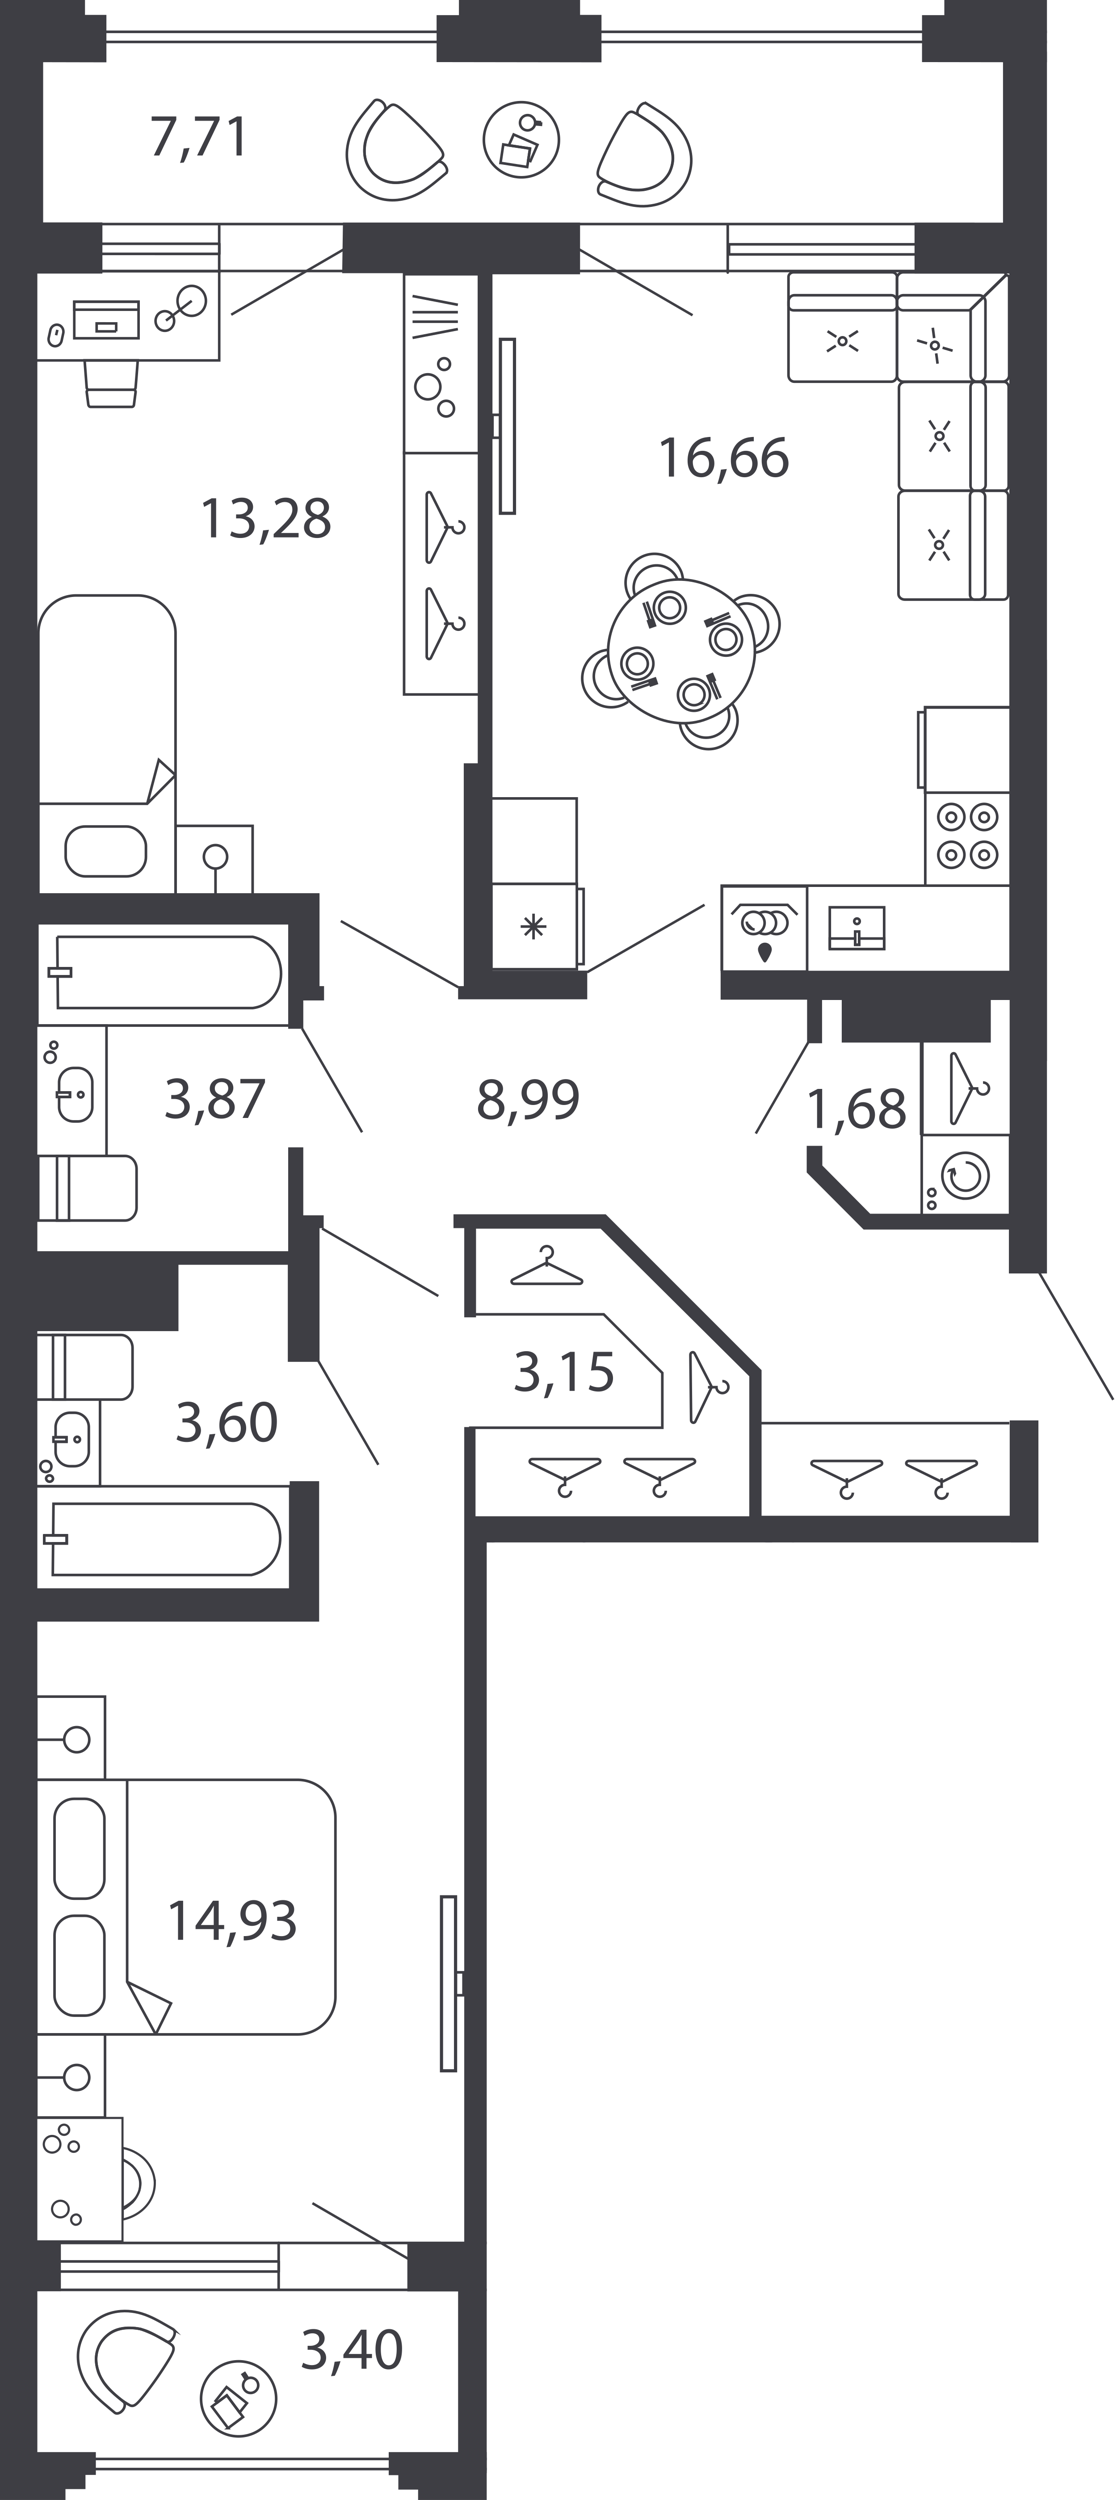 <svg version="1.1" xmlns="http://www.w3.org/2000/svg" xmlns:xlink="http://www.w3.org/1999/xlink" viewBox="0 0.011 107.245 240.012"><path fill="none" d="M0 240.023V.011h100.52v122.5l6.725.223v12.89l-7.545.753v11.72H46.73v91.926H0z" data-name="Selection 1"></path><path fill="none" d="M10.216 5.995V4.162h31.702v1.81l15.832.023V4.162h30.774v1.81l7.776.012V26.27h.607l.03 90.265h-.071v5.733h.078v23.263H71.939v.05H44.572v69.795H39.11v4.627h4.873v15.424h-6.66v.531H9.202v-.531H3.586V26.275h.557V5.987l6.073.008z"></path><clipPath id="a"><path fill="none" d="M0 240.023V.011h100.52v122.5l6.725.223v12.89l-7.545.753v11.72H46.73v91.926H0z"></path></clipPath><g data-name="Layer 6" clip-path="url(#a)"><path d="m108.805 63.477-.12.36-.24.96-.12.36-.36 1.44-.12.36-.36 1.44-.12.36-.36 1.44-.12.36-.24.96-.12.36 4.56.12v-.48h-.12v-.48h-.12v-.48h-.12v-.36h-.12v-.48h-.12v-.48h-.12v-.48h-.12v-.36h-.12v-.48h-.12v-.48h-.12v-.48h-.12v-.36h-.12v-.48h-.12v-.48h-.12v-.48h-.12v-.36h-.12v-.48h-.12v-.48h-.12v-.36h-.12zm-7.92 55.92.72-.6m5.28.6.72-.6m-7.8.6-.12-.12m6.12.12-.72-.6m-5.4-58.32.72-.72m-.72 6.72.72-.72m-.72 6.72.72-.6m-.72 6.72.72-.72m-.72 6.72.72-.72m-.72 6.72.72-.72m-.72 6.72.72-.72m-.72 6.72.72-.72m-.72 6.72.72-.72m-.72 6.72.72-.72m0 .12-.72-.72m.72-5.28-.72-.72m.72-5.28-.72-.72m.72-5.28-.72-.72m.72-5.28-.72-.72m.72-5.28-.72-.72m.72-5.28-.72-.72m.72-5.4-.72-.6m.72-5.4-.72-.72m-43.32 28.2 11.28-6.48m32.04 31.92v.6m-69.121 11.28 5.76 9.96m7.681-45.84-11.281-6.36m66.961 33.6 7.2 12.36m-29.28-34.32-5.04 8.76m27.84-45.36h16.92m-16.92 38.28h16.2m-16.2-34.08v-4.2m0 8.52v-4.32m0 8.52v-4.2m0 8.52v-4.32m0 8.52v-4.2m0 8.4v-4.2m0 8.52v-4.32m0 8.52v-4.2m0 8.52v-4.32m0-29.76h5.88m-5.88 4.32h5.88m-5.88 4.2h5.88m-5.88 4.32h5.88m-5.88 4.2h5.88m-5.88 4.2h5.88m-5.88 4.32h5.88m-5.88 4.2h5.88m-5.88 4.32h5.88m-5.88-34.08h16.2m-16.2 4.32h16.2m-16.2 4.2h16.2m-16.2 4.32h16.2m-16.2 4.2h16.2m-16.2 4.2h16.2m-16.2 4.32h16.2m-16.2 4.2h16.2m-85.681 20.52 11.16 6.48m-13.08-25.68 5.76 9.96m31.73-78.44-11.16-6.48m-33.133 6.429 11.16-6.48m-3.363 187.786 11.16 6.48m55.949-56.482-6.576 9.368" data-name="исходник" fill="none" stroke="#3e3e44" stroke-miterlimit="10" stroke-width=".239"></path><g data-name="окна" fill="none" stroke="#3e3e44" stroke-linecap="round" stroke-linejoin="round" stroke-width=".25"><path d="M8.782 3.067h231.666v.97H8.782zm87.595 233.018h184.961v.97H96.377zm-95.529 0h46.856v.97H.848zm58.454-19.04h25.39v.97h-25.39zM70.001 23.466h21.354v.97H70.001zm-64.443-.051h15.505v.97H5.558zm-.974 193.707h22.179v.97H4.584z"></path><path d="M8.224 21.522h85.302v4.506H8.224zm12.823 4.68v-4.503m48.825 4.481v-4.504M3.51 215.347h146.356v4.505H3.51zm23.245 4.488v-4.503m75.011-191.749h13.56v.97h-13.56z"></path></g><g data-name="стены" fill="#3e3e44"><path d="M88.524 5.973v-4.51h2.143V.01h11.634v1.43h2.054v4.555l-15.831-.022zm-46.606 0v-4.51h2.144V.01h11.633v1.43h2.055v4.555l-15.832-.022zM0 5.973V.01h8.161v1.43h2.055v4.555L0 5.973zm92.72 229.455h14.491v2.188h-.997v1.362h-1.92v1.045H95.54v-.996h-1.896v-1.386h-.924v-2.213zm-92.72 0h9.203v2.188h-.996v1.362H6.286v1.045H0v-4.595zm37.321 0h14.492v2.188h-.997v1.362h-1.921v1.045h-8.753v-.996h-1.897v-1.386h-.924v-2.213z"></path><path d="M133.211 21.308h36.904v5.013h-2.142v20.92h2.113v3.357h-3.588V52.7h-2.465V37.1h-24.645v37.785h24.553v-3.262h2.554v12.461h-2.492v-6.8h-24.584V99.47h24.584v-2.553h2.461v2.677h4v2.676h-.677v20H96.866v-4.215h-13.95l-5.463-5.481v-2.556h1.5v1.889l4.593 4.63h13.392v-20.52h-18.01v4.151h-1.437v-4.183h-8.303v-2.778h27.719V26.272h-9.101v-4.886H96.3V4.97h4.247v16.447h3.545v4.822h-3.545v92.48h36.086V26.304h-3.449l.027-4.995zm-100.285.072h22.767v4.966h-8.41l-.001 66.85h9.1v2.756H43.983v-1.269h.544v-21.39h1.341V26.238H32.853l.073-4.858zM3.452 85.765h27.226v8.918h.435v1.378H29.12v2.719h-1.45V88.774H3.416v31.359h24.253v-9.97h1.45v6.526h1.958v1.233h-.399v12.833h-3.045v-9.317H3.416v31.214h24.398v-10.44h2.828v13.485H3.452v59.6h2.393v4.677H2.698V236.1H1.219v-16.048H0v-4.942h.61V4.476h3.533v16.888h5.689v4.911h-6.43l.05 59.49zm45.55 151.811h8.81v-5.168h-2.854v-8.122h4.331v-4.282h1.92v-4.873h-13.88v-67.04h49.713v13.536H99.7v-13.535h9.647v-2.658H99.7v-9.057h-2.756v9.155H73.12v-13.979L58.157 116.59H43.54v1.329h1.033v8.564h1.132v-8.515h11.961l14.274 14.176v13.437H45.655v-8.564h-1.083v78.36H39.11v4.627h4.873v17.277l5.02.295zm47.654-.124h-10.13v-5.042h2.96v-8.233h-4.44v-4.21h-1.851v-4.764h13.83v-40.799h2.73v3.84h8.974v1.156h-9.02v35.942h14.386v4.718h-13.6v16.282l-3.84 1.11z"></path><path d="M2.824 120.458h14.31v7.35H2.824zm77.993-26.614h14.31v6.26h-14.31z"></path><path d="M0 1.939h3.586v237.104H0z"></path></g><path d="M64.22 42.49h-.011l-.652.352-.098-.387.82-.438h.432v3.749h-.49V42.49Zm3.999-.116a1.888 1.888 0 0 0-.381.03c-.802.126-1.217.703-1.303 1.326h.01c.18-.242.497-.439.913-.439.663 0 1.13.485 1.13 1.212 0 .692-.467 1.326-1.251 1.326-.796 0-1.321-.623-1.321-1.597 0-.739.26-1.321.634-1.69a2.04 2.04 0 0 1 1.2-.554 2.46 2.46 0 0 1 .369-.029v.415Zm-.144 2.163c0-.536-.306-.859-.773-.859a.833.833 0 0 0-.733.461.479.479 0 0 0-.051.22c.005.617.293 1.078.83 1.078.432 0 .727-.363.727-.9Zm.797 1.944a8.56 8.56 0 0 0 .347-1.384l.564-.058c-.138.49-.391 1.13-.554 1.402l-.357.04Zm3.502-4.107a1.884 1.884 0 0 0-.38.03c-.803.126-1.218.703-1.305 1.326h.012c.179-.242.496-.439.911-.439.663 0 1.131.485 1.131 1.212 0 .692-.468 1.326-1.252 1.326-.796 0-1.32-.623-1.32-1.597 0-.739.259-1.321.634-1.69a2.04 2.04 0 0 1 1.2-.554c.15-.023.276-.029.369-.029v.415Zm-.145 2.163c0-.536-.305-.859-.772-.859a.832.832 0 0 0-.732.461.466.466 0 0 0-.053.22c.006.617.295 1.078.83 1.078.433 0 .727-.363.727-.9Zm3.105-2.163a1.888 1.888 0 0 0-.38.03c-.803.126-1.218.703-1.304 1.326h.011a1.12 1.12 0 0 1 .912-.439c.663 0 1.13.485 1.13 1.212 0 .692-.467 1.326-1.25 1.326-.797 0-1.322-.623-1.322-1.597 0-.739.26-1.321.635-1.69a2.04 2.04 0 0 1 1.199-.554 2.46 2.46 0 0 1 .369-.029v.415Zm-.144 2.163c0-.536-.305-.859-.773-.859a.833.833 0 0 0-.732.461.479.479 0 0 0-.052.22c.006.617.294 1.078.83 1.078.432 0 .727-.363.727-.9Zm-54.93 3.788h-.011l-.651.351-.099-.386.82-.439h.432v3.75h-.49v-3.276Zm1.981 2.699c.144.086.473.23.83.23.647 0 .854-.409.848-.726-.006-.525-.479-.75-.969-.75h-.282v-.38h.282c.37 0 .836-.191.836-.635 0-.3-.19-.565-.657-.565-.3 0-.588.132-.75.248l-.138-.37c.201-.144.582-.288.986-.288.739 0 1.073.438 1.073.894 0 .392-.237.72-.693.888v.012c.462.086.831.432.837.957 0 .6-.473 1.125-1.367 1.125-.42 0-.79-.133-.975-.254l.14-.386Zm2.672 1.292c.127-.346.282-.964.346-1.385l.565-.057c-.139.49-.392 1.13-.554 1.401l-.357.04Zm1.361-.716v-.311l.399-.386c.957-.912 1.395-1.396 1.395-1.962 0-.38-.178-.732-.738-.732-.34 0-.623.173-.796.317l-.162-.357a1.659 1.659 0 0 1 1.056-.381c.807 0 1.148.554 1.148 1.09 0 .692-.502 1.252-1.292 2.013l-.295.277v.012h1.679v.42h-2.394Zm3.653-1.972c-.421-.196-.6-.52-.6-.843 0-.593.502-.997 1.165-.997.727 0 1.096.45 1.096.923 0 .317-.161.663-.623.876v.018c.468.184.756.519.756.969 0 .657-.56 1.09-1.275 1.09-.784 0-1.258-.462-1.258-1.01 0-.473.284-.813.745-1.009l-.006-.017Zm1.28.998c0-.45-.316-.675-.824-.82-.439.127-.675.422-.675.78-.018.374.27.709.75.709.455 0 .749-.283.749-.67Zm-1.396-1.875c-.005.375.284.577.716.692.323-.11.57-.34.57-.68 0-.3-.178-.612-.633-.612-.422 0-.653.277-.653.6Zm16.824 56.704c-.421-.195-.6-.519-.6-.842 0-.594.501-.997 1.165-.997.727 0 1.096.45 1.096.922 0 .318-.162.663-.623.877v.017c.467.185.756.52.756.97 0 .657-.56 1.09-1.276 1.09-.784 0-1.257-.462-1.257-1.01 0-.473.283-.813.745-1.01l-.006-.017Zm1.28.998c0-.45-.317-.674-.825-.819-.439.127-.675.421-.675.779-.017.375.271.71.75.71.456 0 .75-.283.75-.67Zm-1.396-1.874c-.005.374.283.577.715.692.324-.11.572-.34.572-.68 0-.3-.18-.612-.635-.612-.421 0-.652.277-.652.6Zm2.216 3.564a8.56 8.56 0 0 0 .347-1.384l.564-.058c-.137.49-.391 1.13-.553 1.402l-.358.04Zm1.657-1.073c.109.012.236 0 .409-.017.294-.04.571-.156.784-.363.248-.225.427-.554.496-.992h-.017c-.208.253-.507.398-.888.398-.67 0-1.102-.508-1.102-1.148 0-.71.514-1.332 1.28-1.332.768 0 1.24.617 1.24 1.585 0 .82-.277 1.396-.646 1.754a1.87 1.87 0 0 1-1.09.502 2.323 2.323 0 0 1-.466.029v-.415Zm.184-2.15c0 .466.282.795.72.795.34 0 .606-.167.74-.392a.35.35 0 0 0 .045-.19c0-.641-.236-1.131-.772-1.131-.427 0-.733.38-.733.917Zm2.776 2.15c.109.012.236 0 .41-.017.294-.04.57-.156.784-.363.248-.225.427-.554.496-.992h-.018c-.208.253-.507.398-.888.398-.67 0-1.102-.508-1.102-1.148 0-.71.514-1.332 1.281-1.332.767 0 1.24.617 1.24 1.585 0 .82-.277 1.396-.646 1.754a1.872 1.872 0 0 1-1.09.502 2.364 2.364 0 0 1-.467.029v-.415Zm.184-2.15c0 .466.283.795.722.795.34 0 .605-.167.738-.392a.36.36 0 0 0 .046-.19c0-.641-.236-1.131-.774-1.131-.426 0-.732.38-.732.917Zm-37.52 1.845c.144.087.472.23.83.23.646 0 .854-.408.848-.726-.006-.525-.478-.75-.968-.75h-.284v-.38h.284c.369 0 .835-.19.835-.635 0-.3-.19-.565-.657-.565-.3 0-.589.133-.75.248l-.138-.369c.202-.144.583-.288.986-.288.738 0 1.073.438 1.073.894 0 .392-.237.72-.692.888v.012c.46.086.83.432.836.957 0 .6-.473 1.125-1.367 1.125-.421 0-.79-.133-.975-.254l.139-.387Zm2.671 1.292c.127-.346.284-.963.347-1.384l.565-.057c-.138.49-.392 1.13-.554 1.4l-.358.041Zm2.054-2.687c-.42-.196-.6-.52-.6-.843 0-.594.502-.997 1.166-.997.726 0 1.095.45 1.095.922 0 .318-.16.664-.623.877v.017c.468.185.756.52.756.97 0 .657-.56 1.09-1.274 1.09-.784 0-1.258-.462-1.258-1.01 0-.473.283-.813.744-1.009l-.006-.018Zm1.28.997c0-.45-.316-.674-.824-.819-.438.127-.675.422-.675.779-.017.375.27.71.75.71.455 0 .75-.283.75-.67Zm-1.395-1.874c-.006.375.283.577.716.692.322-.11.57-.34.57-.68 0-.3-.179-.612-.634-.612-.422 0-.652.277-.652.6Zm4.817-.9v.335l-1.632 3.414h-.524l1.626-3.316v-.012h-1.834v-.42h2.364Zm53.005 1.433h-.012l-.652.351-.098-.386.82-.438h.432v3.749h-.49v-3.276Zm1.692 3.991c.127-.346.282-.963.345-1.384l.566-.058c-.139.49-.393 1.13-.554 1.401l-.357.04Zm3.5-4.107a1.888 1.888 0 0 0-.38.029c-.802.127-1.217.703-1.303 1.326h.01c.18-.242.497-.438.913-.438.663 0 1.13.485 1.13 1.211 0 .693-.467 1.327-1.251 1.327-.796 0-1.322-.623-1.322-1.598 0-.738.26-1.32.635-1.69a2.04 2.04 0 0 1 1.2-.553 2.46 2.46 0 0 1 .369-.03v.416Zm-.143 2.163c0-.537-.306-.86-.773-.86a.833.833 0 0 0-.733.462.479.479 0 0 0-.052.22c.006.617.294 1.078.83 1.078.433 0 .728-.363.728-.9Zm1.656-.744c-.42-.196-.6-.52-.6-.842 0-.594.503-.998 1.166-.998.726 0 1.095.45 1.095.923 0 .317-.16.663-.623.876v.018c.468.185.756.519.756.969 0 .657-.56 1.09-1.274 1.09-.784 0-1.258-.461-1.258-1.01 0-.472.283-.813.744-1.009l-.006-.017Zm1.28.998c0-.45-.316-.675-.824-.82-.438.128-.674.422-.674.78-.018.374.27.709.75.709.455 0 .749-.283.749-.669Zm-1.395-1.875c-.006.375.283.577.716.692.322-.109.57-.34.57-.68 0-.3-.179-.612-.634-.612-.422 0-.652.277-.652.6ZM16.927 11.19v.334l-1.632 3.415h-.525l1.626-3.317v-.011h-1.834v-.421h2.365Zm.359 4.464a8.56 8.56 0 0 0 .347-1.384l.564-.058c-.138.49-.391 1.13-.554 1.402l-.357.04Zm3.796-4.464v.334l-1.633 3.415h-.524l1.627-3.317v-.011h-1.835v-.421h2.365Zm1.628.473h-.012l-.651.351-.099-.386.82-.438h.432v3.749h-.49v-3.276Zm26.84 121.305c.143.087.472.23.83.23.646 0 .853-.409.847-.726-.005-.525-.478-.75-.968-.75h-.283v-.38h.283c.369 0 .836-.19.836-.635 0-.3-.19-.565-.658-.565-.3 0-.587.132-.75.248l-.137-.37c.2-.144.582-.288.986-.288.738 0 1.072.439 1.072.894 0 .392-.236.721-.692.888v.012c.462.087.831.433.837.958 0 .6-.474 1.124-1.367 1.124-.421 0-.79-.133-.975-.254l.139-.386Zm2.672 1.292c.127-.346.282-.963.345-1.384l.566-.058c-.139.49-.393 1.13-.554 1.402l-.357.04Zm2.463-3.991h-.012l-.652.351-.097-.386.818-.438h.433v3.749h-.49v-3.276Zm4.096-.047h-1.43l-.144.964a2.09 2.09 0 0 1 .306-.018c.294 0 .576.058.807.202.294.162.536.49.536.958 0 .732-.583 1.28-1.395 1.28-.41 0-.75-.115-.935-.23l.127-.387c.156.092.461.208.808.208.473 0 .888-.312.882-.813 0-.485-.328-.825-1.073-.825-.22 0-.386.017-.525.034l.242-1.8h1.794v.427Zm7.279 54.029h-.011l-.653.352-.097-.386.82-.439h.432v3.75h-.49v-3.277Zm3.999-.115a1.888 1.888 0 0 0-.381.028c-.802.127-1.217.704-1.303 1.327h.01c.18-.242.497-.438.913-.438.663 0 1.13.484 1.13 1.211 0 .692-.467 1.327-1.251 1.327-.796 0-1.322-.623-1.322-1.598 0-.738.26-1.32.635-1.69a2.04 2.04 0 0 1 1.2-.554 2.46 2.46 0 0 1 .369-.028v.415Zm-.144 2.163c0-.537-.306-.86-.773-.86a.833.833 0 0 0-.733.462.479.479 0 0 0-.052.219c.006.617.294 1.079.83 1.079.433 0 .728-.364.728-.9Zm.797 1.943a8.56 8.56 0 0 0 .347-1.384l.564-.057c-.138.49-.392 1.13-.554 1.401l-.357.04Zm3.502-4.106a1.884 1.884 0 0 0-.381.028c-.802.127-1.217.704-1.304 1.327h.012c.179-.242.496-.438.911-.438.663 0 1.131.484 1.131 1.211 0 .692-.468 1.327-1.252 1.327-.796 0-1.32-.623-1.32-1.598 0-.738.258-1.32.633-1.69a2.04 2.04 0 0 1 1.2-.554c.15-.023.277-.028.37-.028v.415Zm-.145 2.163c0-.537-.305-.86-.772-.86a.832.832 0 0 0-.733.462.466.466 0 0 0-.052.219c.006.617.295 1.079.83 1.079.433 0 .727-.364.727-.9Zm1.658-.745c-.421-.195-.6-.519-.6-.842 0-.594.5-.997 1.165-.997.726 0 1.096.45 1.096.923 0 .317-.162.663-.623.876v.018c.466.184.755.519.755.968 0 .658-.56 1.09-1.275 1.09-.784 0-1.257-.46-1.257-1.009 0-.473.282-.813.744-1.009l-.006-.018Zm1.28.999c0-.45-.318-.675-.825-.82-.438.127-.675.422-.675.779-.017.375.271.71.75.71.456 0 .75-.283.75-.67Zm-1.396-1.875c-.006.375.282.577.715.692.323-.11.571-.34.571-.68 0-.3-.178-.612-.634-.612-.421 0-.652.277-.652.6ZM17.09 137.815c.145.087.473.23.832.23.645 0 .853-.408.847-.726-.005-.525-.478-.75-.968-.75h-.283v-.38h.283c.369 0 .836-.19.836-.635 0-.3-.19-.565-.658-.565-.3 0-.588.132-.75.248l-.138-.369c.202-.145.583-.289.986-.289.738 0 1.073.439 1.073.894 0 .393-.237.721-.692.889v.011c.46.087.83.433.836.958 0 .6-.473 1.124-1.367 1.124-.421 0-.79-.132-.975-.254l.139-.386Zm2.673 1.292c.127-.346.283-.963.346-1.384l.565-.058c-.138.49-.392 1.13-.554 1.402l-.357.04ZM23.265 135a1.884 1.884 0 0 0-.381.03c-.802.126-1.217.703-1.304 1.326h.012c.178-.242.496-.439.91-.439.664 0 1.132.485 1.132 1.212 0 .692-.468 1.326-1.252 1.326-.796 0-1.32-.623-1.32-1.597 0-.739.258-1.321.633-1.69a2.04 2.04 0 0 1 1.2-.554c.15-.023.277-.029.37-.029V135Zm-.145 2.163c0-.536-.306-.859-.772-.859a.832.832 0 0 0-.733.461.466.466 0 0 0-.053.22c.006.617.295 1.078.831 1.078.433 0 .727-.363.727-.9Zm3.462-.686c0 1.275-.479 1.978-1.303 1.978-.732 0-1.234-.686-1.246-1.926 0-1.263.548-1.95 1.31-1.95.784 0 1.239.704 1.239 1.898Zm-2.035.057c0 .976.3 1.53.76 1.53.514 0 .762-.607.762-1.564 0-.923-.23-1.529-.761-1.529-.439 0-.761.543-.761 1.563Zm63.623 81.114h-1.43l-.144.963a2.09 2.09 0 0 1 .305-.017c.294 0 .576.057.808.202.294.16.536.49.536.957 0 .733-.583 1.28-1.395 1.28-.41 0-.75-.115-.935-.23l.127-.387c.155.093.46.208.808.208.472 0 .887-.312.881-.813 0-.485-.328-.825-1.072-.825-.22 0-.387.017-.525.034l.242-1.799h1.794v.427Zm.556 4.037c.126-.346.282-.963.345-1.384l.566-.058c-.139.49-.393 1.13-.554 1.402l-.357.04Zm3.599-4.037h-1.43l-.145.963c.087-.012.168-.017.306-.017.295 0 .577.057.807.202.294.16.536.49.536.957 0 .733-.582 1.28-1.395 1.28-.41 0-.75-.115-.935-.23l.127-.387c.156.093.462.208.808.208.472 0 .889-.312.883-.813 0-.485-.33-.825-1.074-.825-.218 0-.385.017-.524.034l.242-1.799h1.794v.427Zm3.22 1.407c0 1.275-.479 1.979-1.304 1.979-.732 0-1.234-.687-1.246-1.927 0-1.263.548-1.95 1.31-1.95.784 0 1.24.704 1.24 1.898Zm-2.036.058c0 .975.3 1.528.761 1.528.513 0 .761-.606.761-1.563 0-.923-.23-1.528-.76-1.528-.439 0-.762.542-.762 1.563Zm13.062-50.428v-1.027h-1.742v-.329l1.673-2.393h.548v2.33h.525v.392h-.525v1.027h-.479Zm0-1.42v-1.25c0-.197.006-.393.018-.589h-.018c-.115.22-.208.381-.311.554l-.917 1.275v.01h1.228ZM29.11 226.848c.143.086.472.23.83.23.646 0 .853-.409.847-.726-.006-.525-.478-.75-.969-.75h-.282v-.38h.282c.37 0 .836-.19.836-.635 0-.3-.19-.565-.657-.565-.3 0-.588.132-.75.248l-.138-.37c.201-.144.582-.288.987-.288.738 0 1.072.439 1.072.894 0 .392-.236.72-.692.888v.012c.461.086.83.433.836.958 0 .6-.473 1.124-1.367 1.124-.42 0-.79-.133-.974-.254l.138-.386Zm2.671 1.292a8.56 8.56 0 0 0 .346-1.384l.565-.058c-.138.49-.392 1.13-.553 1.401l-.358.041Zm2.931-.715v-1.027H32.97v-.329l1.673-2.393h.547v2.33h.525v.392h-.525v1.027h-.478Zm0-1.42v-1.25c0-.197.005-.393.016-.59h-.016c-.116.22-.208.382-.312.555l-.917 1.274v.012h1.229Zm3.888-.495c0 1.274-.478 1.978-1.303 1.978-.733 0-1.235-.686-1.246-1.926 0-1.263.548-1.95 1.31-1.95.783 0 1.24.704 1.24 1.898Zm-2.036.057c0 .975.3 1.529.762 1.529.513 0 .76-.606.76-1.563 0-.923-.23-1.529-.76-1.529-.438 0-.762.543-.762 1.563Zm-19.472-42.601h-.012l-.652.352-.098-.387.82-.438h.432v3.749h-.49v-3.276Zm3.428 3.276v-1.027h-1.743v-.328l1.673-2.394h.548v2.33h.524v.392h-.524v1.027h-.479Zm0-1.419v-1.251c0-.197.004-.393.016-.589h-.017c-.116.22-.208.381-.311.554l-.917 1.275v.011h1.228Zm1.223 2.134a8.56 8.56 0 0 0 .347-1.384l.564-.058c-.137.49-.391 1.13-.553 1.402l-.358.04Zm1.657-1.072c.109.01.236 0 .409-.018.293-.04.57-.156.784-.363.248-.225.426-.554.496-.992h-.017c-.208.253-.508.397-.888.397-.67 0-1.102-.507-1.102-1.147 0-.71.514-1.332 1.28-1.332.768 0 1.24.617 1.24 1.585 0 .82-.277 1.396-.646 1.754a1.87 1.87 0 0 1-1.09.502 2.41 2.41 0 0 1-.467.029v-.415Zm.184-2.152c0 .467.282.796.72.796.341 0 .606-.167.739-.392a.35.35 0 0 0 .046-.19c0-.641-.237-1.131-.773-1.131-.426 0-.732.38-.732.917Zm2.602 1.932c.145.087.473.23.832.23.645 0 .853-.408.847-.726-.006-.525-.478-.75-.969-.75h-.283v-.38h.283c.37 0 .836-.19.836-.635 0-.3-.19-.565-.657-.565-.3 0-.589.132-.75.248l-.139-.369c.203-.144.583-.288.987-.288.738 0 1.073.438 1.073.894 0 .392-.237.72-.692.888v.011c.46.087.83.433.836.958 0 .6-.473 1.124-1.368 1.124-.42 0-.79-.132-.974-.253l.138-.387Z" data-name="цифры" fill="#3e3e44"></path><g data-name="МЕБЕЛЬ"><g fill="none" stroke="#3e3e44" stroke-miterlimit="10" stroke-width=".25"><path d="M27.931 98.468V88.55H3.586v9.918h24.345ZM4.694 92.98h2.121v.774H4.694v-.774Z"></path><path d="M5.497 89.953h18.771c3.707.881 3.533 6.384 0 6.837H5.563l-.03-3.036h1.282v-.774H5.526l-.028-3.027Z"></path><path d="M4.694 92.98h2.121v.774H4.694z"></path></g><g fill="none" stroke="#3e3e44" stroke-miterlimit="10" stroke-width=".25"><path d="M3.67 110.988v6.201h8.335c.61 0 1.107-.558 1.107-1.241v-3.718c0-.684-.498-1.242-1.107-1.242H3.67Z"></path><path d="M5.477 110.988v6.201h1.15v-6.201h-1.15z"></path></g><g fill="none" stroke="#3e3e44" stroke-miterlimit="10" stroke-width=".25"><path d="M7.069 102.543h.407c.765 0 1.387.622 1.387 1.387v2.36c0 .764-.622 1.386-1.387 1.386h-.407a1.39 1.39 0 0 1-1.394-1.387v-.965h1.043v-.429H5.675v-.965a1.39 1.39 0 0 1 1.394-1.387Z"></path><path d="M7.752 104.85a.26.26 0 1 0 0 .52.26.26 0 0 0 0-.52Zm-2.285.045h1.251v.43h-1.25z"></path></g><path fill="none" stroke="#3e3e44" stroke-miterlimit="10" stroke-width=".25" d="M10.227 111.05V98.47H2.068"></path><path d="M4.288 101.587a.531.531 0 1 0 1.054-.15.531.531 0 1 0-1.054.15Zm.553-1.186a.332.332 0 1 0 .281-.376.332.332 0 0 0-.28.376Z" fill="none" stroke="#3e3e44" stroke-miterlimit="10" stroke-width=".25"></path><g fill="none" stroke="#3e3e44" stroke-miterlimit="10" stroke-width=".25"><path d="M3.127 142.703v9.918h24.74v-9.918H3.126Zm1.125 4.714h2.156v.774H4.252v-.774Z"></path><path d="M5.069 151.219h19.075c3.766-.882 3.59-6.385 0-6.837H5.135l-.03 3.035h1.303v.774h-1.31l-.029 3.028Z"></path><path d="M4.252 147.417h2.156v.774H4.252z"></path></g><g fill="none" stroke="#3e3e44" stroke-miterlimit="10" stroke-width=".25"><path d="M3.282 134.377v-6.201h8.336c.609 0 1.107.558 1.107 1.241v3.718c0 .684-.498 1.242-1.107 1.242H3.282Z"></path><path d="M5.09 134.377v-6.201h1.15v6.201H5.09z"></path></g><g fill="none" stroke="#3e3e44" stroke-miterlimit="10" stroke-width=".25"><path d="M6.732 140.776h.408c.765 0 1.387-.622 1.387-1.387v-2.359c0-.765-.622-1.387-1.387-1.387h-.408a1.39 1.39 0 0 0-1.394 1.387v.965h1.044v.43H5.338v.964a1.39 1.39 0 0 0 1.394 1.387Z"></path><path d="M7.416 138.47a.26.26 0 1 1 0-.521.26.26 0 0 1 0 .521Zm-2.285-.475h1.251v.43H5.131z"></path></g><path fill="none" stroke="#3e3e44" stroke-miterlimit="10" stroke-width=".25" d="M9.605 134.347v8.354H1.447"></path><path d="M3.876 140.728a.531.531 0 1 1 1.054.15.531.531 0 1 1-1.054-.15Zm.554 1.185a.333.333 0 0 1 .657.093.333.333 0 0 1-.657-.093Z" fill="none" stroke="#3e3e44" stroke-miterlimit="10" stroke-width=".25"></path><g fill="none" stroke="#3e3e44" stroke-miterlimit="10" stroke-width=".25"><path d="M3.484 195.326v-24.442h25.093a3.63 3.63 0 0 1 3.628 3.628v17.186a3.63 3.63 0 0 1-3.628 3.628H3.484Z"></path><path d="M12.207 170.884v19.395l2.656 4.887c.038.07.138.067.173-.003l1.385-2.817-4.214-2.067"></path><rect x="5.235" y="183.935" width="4.788" height="9.586" rx="1.869" ry="1.869"></rect><rect x="5.235" y="172.709" width="4.788" height="9.586" rx="1.869" ry="1.869"></rect><path d="M3.484 195.327h6.598v7.979H3.484zm0-32.431h6.598v7.98H3.484z"></path><circle cx="7.368" cy="199.465" r="1.205"></circle><path d="M6.163 199.465H3.484"></path><circle cx="7.368" cy="167.034" r="1.205"></circle><path d="M6.163 167.034H3.484"></path></g><g fill="none" stroke="#3e3e44" stroke-miterlimit="10" stroke-width=".25"><path d="M16.853 85.899H3.683V60.806a3.63 3.63 0 0 1 3.628-3.628h5.914a3.63 3.63 0 0 1 3.628 3.628V85.9Z"></path><path d="M3.683 77.176h10.45l2.634-2.656c.037-.038.036-.138-.002-.173l-1.518-1.385-1.113 4.214"></path><rect x="6.305" y="79.36" width="7.707" height="4.788" rx="1.869" ry="1.869"></rect><path d="M16.854 79.3h7.401v6.6h-7.4z"></path><ellipse cx="20.692" cy="82.272" rx="1.118" ry="1.125"></ellipse><path d="M20.692 83.398v2.5"></path></g><path d="M55.385 84.867v8.194H47.18v-8.194h8.204zm0 .489v7.216h.65v-7.216h-.65zM51.226 90.2v-2.472m-1.236 1.236h2.472m-2.06.824 1.648-1.649m-1.648.001 1.648 1.648m38.038-11.304a1.254 1.254 0 1 1 2.507 0 1.254 1.254 0 0 1-2.507 0Zm.8 0a.452.452 0 1 1 .906 0 .452.452 0 0 1-.905 0Zm-.8 3.629a1.254 1.254 0 1 1 2.507 0 1.254 1.254 0 0 1-2.507 0Zm.8 0a.452.452 0 1 1 .906 0 .452.452 0 0 1-.905 0Zm2.348-3.629a1.254 1.254 0 1 1 2.507 0 1.254 1.254 0 0 1-2.507 0Zm.8 0a.452.452 0 1 1 .906 0 .452.452 0 0 1-.905 0Zm-.8 3.629a1.254 1.254 0 1 1 2.507 0 1.254 1.254 0 0 1-2.507 0Zm.8 0a.452.452 0 1 1 .906 0 .452.452 0 0 1-.905 0Z" fill="none" stroke="#3e3e44" stroke-miterlimit="10" stroke-width=".25"></path><g fill="none" stroke="#3e3e44" stroke-miterlimit="10" stroke-width=".25"><path d="M84.89 91.13v-4.013h-5.22v4.013h5.22Zm-2.784-1.687h.387v1.271h-.387v-1.27Z"></path><path d="M79.67 91.13v-1.014h2.436v.598h.387v-.598h2.397v1.014h-5.22zm2.346-2.673a.264.264 0 1 0 .528 0 .264.264 0 0 0-.528 0Z"></path></g><path fill="none" stroke="#3e3e44" stroke-miterlimit="10" stroke-width=".25" d="M69.314 85.111h8.18v8.18h-8.18z"></path><path fill="none" stroke="#3e3e44" stroke-miterlimit="10" stroke-width=".25" d="M69.295 93.219v-8.18H96.91"></path><g stroke="#3e3e44" stroke-miterlimit="10" stroke-width=".25"><path d="M72.902 91.173a.536.536 0 1 1 1.073 0c0 .296-.496 1.112-.537 1.116-.045.005-.536-.82-.536-1.116Z" fill="#3e3e44"></path><path d="M74.03 87.675a1.07 1.07 0 0 1 1.576.944 1.07 1.07 0 0 1-1.62.919" fill="none"></path><path d="M72.935 87.675a1.07 1.07 0 0 1 1.576.944 1.07 1.07 0 0 1-1.62.919" fill="none"></path><path d="M73.411 88.619a1.07 1.07 0 1 1-2.14 0 1.07 1.07 0 0 1 2.14 0Z" fill="none"></path><path d="M72.453 89.24a.749.749 0 0 1-.749-.749" fill="#3e3e44"></path><path fill="none" d="m76.568 87.835-.951-.951h-4.538l-.84.908"></path></g><path fill="none" stroke="#3e3e44" stroke-miterlimit="10" stroke-width=".25" d="M97.017 67.936h-8.18v17.166m-33.469-.229v-8.208h-8.232v8.208h8.232z"></path><path fill="none" stroke="#3e3e44" stroke-miterlimit="10" stroke-width=".25" d="M88.814 67.902v8.208h8.232v-8.208h-8.232zm0 .49v7.228h-.652v-7.228h.652z"></path><g fill="none" stroke="#3e3e44" stroke-miterlimit="10"><path d="m8.123 34.605.201 2.621a.22.22 0 0 0 .216.204h4.275c.113 0 .193-.09.204-.204.078-.912.142-1.747.208-2.621H8.123Zm4.692 2.825H8.54c-.113 0-.226.103-.215.216l.158 1.224c.024.114.102.205.216.205h3.958c.113 0 .192-.091.204-.205l.158-1.224c.012-.113-.09-.216-.204-.216Z" stroke-width=".25"></path><g stroke-width=".244"><path d="M21.048 34.613V26.05H3.104v8.564h17.944z"></path><path d="M13.303 32.488V28.98H7.131v3.508h6.172z"></path><path d="M13.303 29.743v-.763H7.131v.763h6.172zm-2.147 2.081v-.763H9.278v.763h1.878zm8.489-2.327c.315-.722.015-1.577-.67-1.909-.683-.332-1.493-.016-1.807.706-.315.722-.016 1.577.669 1.909.684.332 1.493.016 1.808-.706Zm-3.007 1.725c.206-.473.01-1.032-.438-1.25-.447-.216-.977-.01-1.183.463-.206.472-.01 1.031.438 1.249.448.217.977.01 1.183-.462Zm-.699-.435 2.467-1.892M5.913 32.733l.16-.731c.08-.359-.134-.72-.473-.803-.34-.083-.682.142-.761.5l-.16.731c-.08.359.134.72.473.803.34.083.682-.142.761-.5Zm-.529-.539.125-.513"></path></g></g><path fill="none" stroke="#3e3e44" stroke-miterlimit="10" stroke-width=".25" d="M38.797 43.34v23.345h7.335"></path><g fill="none" stroke="#3e3e44" stroke-miterlimit="10" stroke-width=".25"><path d="M44.013 59.315a.573.573 0 1 1-.573.573h-.813"></path><path d="M40.971 63.022v-6.256c0-.262.299-.356.412-.129l1.543 3.095a.29.29 0 0 1 .001.255l-1.543 3.162c-.112.23-.413.137-.413-.127Z"></path></g><g fill="none" stroke="#3e3e44" stroke-miterlimit="10" stroke-width=".25"><path d="M44.013 50.064a.573.573 0 1 1-.573.573h-.813"></path><path d="M40.971 53.772v-6.256c0-.262.299-.356.412-.129l1.543 3.095a.29.29 0 0 1 .001.255L41.384 53.9c-.112.23-.413.137-.413-.127Z"></path></g><g fill="none" stroke="#3e3e44" stroke-miterlimit="10" stroke-width=".25"><path d="M38.797 26.34h7.191v17.173h-7.19zm5.164 2.933-4.35-.84m4.35 1.55h-4.35m4.35 1.623-4.35.84m4.35-1.55h-4.35"></path><path d="M41.58 36.06a1.205 1.205 0 0 0-1.597.59 1.2 1.2 0 0 0 .591 1.593c.604.277 1.32.013 1.597-.59a1.2 1.2 0 0 0-.59-1.593Zm1.573 2.502a.749.749 0 1 0-.628 1.362.749.749 0 1 0 .628-1.362Zm-.276-4.109a.564.564 0 1 0-.472 1.025.564.564 0 1 0 .472-1.025Z"></path></g><g fill="none" stroke="#3e3e44" stroke-miterlimit="10" stroke-width=".25"><path d="M75.704 36.048v-7.085c0-.333.25-.608.556-.608h9.32c.304 0 .542.275.542.608v7.085c0 .333-.238.608-.543.608h-9.32c-.304 0-.555-.275-.555-.608Z"></path><path d="M86.122 26.594v2.769c0 .25-.212.442-.476.442h-9.452c-.265 0-.49-.192-.49-.442v-2.769c0-.239.225-.441.49-.441h9.452c.264 0 .476.202.476.441Z"></path><ellipse cx="80.893" cy="32.769" rx=".363" ry=".373"></ellipse><path d="m79.405 33.746.84-.543m1.284-.867.84-.543m-2.911.02.84.543m1.243.802.84.542m3.741-4.492v-2.459c0-.322.278-.596.616-.596h9.63c.17 0 .256.204.134.323l-3.315 3.24a.278.278 0 0 1-.204.088h-6.245a.605.605 0 0 1-.616-.596Z"></path><path d="M86.122 36.048v-7.085c0-.333.278-.608.614-.608h7.265c.336 0 .614.275.614.608v7.085a.615.615 0 0 1-.614.608h-7.265a.614.614 0 0 1-.614-.608Z"></path><path d="M93.796 36.65h2.489a.612.612 0 0 0 .604-.608v-9.374c0-.192-.235-.29-.374-.154l-3.323 3.24v6.288c0 .334.266.609.604.609Z"></path><ellipse cx="89.761" cy="33.19" rx=".373" ry=".363" transform="rotate(-40.44 89.76 33.19)"></ellipse><path d="m88.052 32.691.958.288m1.493.414.958.287m-1.903-2.202.132.991m.195 1.466.133.992M86.92 36.67h7.106c.333 0 .609.253.609.558v9.346c0 .305-.276.544-.61.544H86.92c-.333 0-.609-.239-.609-.544v-9.346c0-.305.276-.557.61-.557Z"></path><path d="M96.4 47.118h-2.776c-.251 0-.443-.212-.443-.477v-9.479c0-.265.192-.491.443-.491h2.777c.239 0 .442.226.442.491v9.479c0 .265-.203.477-.442.477Z"></path><ellipse cx="90.208" cy="41.875" rx=".374" ry=".364"></ellipse><path d="m89.23 40.383.543.842m.87 1.287.544.843m-.02-2.919-.544.843m-.804 1.246-.544.842m-2.403 3.762h7.105c.334 0 .61.252.61.557v9.346c0 .305-.276.544-.61.544h-7.105c-.334 0-.61-.239-.61-.544v-9.346c0-.305.276-.557.61-.557Z"></path><path d="M96.352 57.576h-2.776c-.251 0-.443-.212-.443-.478V47.62c0-.265.192-.491.443-.491h2.776c.24 0 .443.226.443.491v9.478c0 .266-.203.478-.443.478Z"></path><ellipse cx="90.16" cy="52.333" rx=".374" ry=".364"></ellipse><path d="m89.18 50.84.545.843m.87 1.287.544.843m-.02-2.919-.544.842m-.805 1.247-.544.842"></path></g><g fill="none" stroke="#3e3e44" stroke-miterlimit="10"><path stroke-width=".306" d="M48.045 32.585h1.352v16.706h-1.352z"></path><path stroke-width=".25" d="M47.283 39.837h.733v2.202h-.733z"></path></g><path fill="none" stroke="#3e3e44" stroke-miterlimit="10" stroke-width=".25" d="M96.911 136.643H72.505m-27.475.439h18.56v-5.262l-5.626-5.626H45.47"></path><path fill="none" stroke="#3e3e44" stroke-miterlimit="10" stroke-width=".228" d="m97.63 157.322-11.412.126v17.015H76.137v-26.367"></path><g fill="none" stroke="#3e3e44" stroke-miterlimit="10" stroke-width=".25"><path d="M81.882 143.312a.573.573 0 1 1-.573-.573v-.812"></path><path d="M78.174 140.271h6.257c.262 0 .355.299.128.412l-3.094 1.543a.293.293 0 0 1-.256.001l-3.161-1.543c-.23-.112-.137-.413.126-.413Z"></path></g><g fill="none" stroke="#3e3e44" stroke-miterlimit="10" stroke-width=".25"><path d="M90.98 143.312a.573.573 0 1 1-.572-.573v-.812"></path><path d="M87.273 140.271h6.256c.262 0 .356.299.129.412l-3.095 1.543a.293.293 0 0 1-.255.001l-3.162-1.543c-.23-.112-.137-.413.127-.413Z"></path></g><g fill="none" stroke="#3e3e44" stroke-miterlimit="10" stroke-width=".25"><path d="M54.824 143.134a.573.573 0 1 1-.573-.573v-.812"></path><path d="M51.117 140.093h6.256c.262 0 .355.298.128.412l-3.094 1.543a.293.293 0 0 1-.255 0l-3.162-1.542c-.23-.112-.137-.413.127-.413Z"></path></g><g fill="none" stroke="#3e3e44" stroke-miterlimit="10" stroke-width=".25"><path d="M63.923 143.134a.573.573 0 1 1-.573-.573v-.812"></path><path d="M60.215 140.093h6.256c.262 0 .356.298.129.412l-3.095 1.543a.293.293 0 0 1-.255 0l-3.162-1.542c-.23-.112-.137-.413.127-.413Z"></path></g><g fill="none" stroke="#3e3e44" stroke-miterlimit="10" stroke-width=".25"><path d="M69.355 132.608a.573.573 0 1 1-.567.58l-.812.008"></path><path d="m66.354 136.348-.067-6.255c-.003-.263.295-.36.41-.134l1.576 3.078c.04.079.042.176.004.256l-1.51 3.178c-.109.23-.41.14-.413-.123Z"></path></g><g fill="none" stroke="#3e3e44" stroke-miterlimit="10" stroke-width=".25"><path d="M51.925 120.224a.573.573 0 1 1 .573.573v.812"></path><path d="M55.633 123.265h-6.256c-.263 0-.356-.299-.129-.412l3.094-1.543a.293.293 0 0 1 .256-.001l3.162 1.543c.229.112.137.413-.127.413Z"></path></g><g fill="none" stroke="#3e3e44" stroke-miterlimit="10" stroke-width=".25"><path d="M90.943 150.485a.573.573 0 1 1 .573.573v.812"></path><path d="M94.65 153.526h-6.256c-.262 0-.355-.298-.128-.412l3.094-1.543a.293.293 0 0 1 .255 0l3.162 1.542c.23.112.137.413-.127.413Z"></path></g><g fill="none" stroke="#3e3e44" stroke-miterlimit="10" stroke-width=".25"><path d="M81.844 150.485a.573.573 0 1 1 .573.573v.812"></path><path d="M85.552 153.526h-6.256c-.262 0-.356-.298-.129-.412l3.095-1.543a.293.293 0 0 1 .255 0l3.162 1.542c.23.112.137.413-.127.413Z"></path></g><g fill="none" stroke="#3e3e44" stroke-miterlimit="10" stroke-width=".25"><path d="M79.483 160.253a.573.573 0 1 1 .573-.573h.812"></path><path d="M82.524 156.545v6.256c0 .263-.298.356-.412.129l-1.543-3.094a.293.293 0 0 1 0-.256l1.542-3.162c.112-.229.413-.137.413.127Z"></path></g><g fill="none" stroke="#3e3e44" stroke-miterlimit="10" stroke-width=".25"><path d="M79.483 169.351a.573.573 0 1 1 .573-.573h.812"></path><path d="M82.524 165.644v6.256c0 .262-.298.355-.412.128l-1.543-3.094a.293.293 0 0 1 0-.256l1.542-3.161c.112-.23.413-.137.413.126Z"></path></g><g fill="none" stroke="#3e3e44" stroke-miterlimit="10"><path stroke-width=".306" d="M42.388 182.114h1.352v16.705h-1.352z"></path><path stroke-width=".25" d="M43.77 189.366h.733v2.202h-.734z"></path></g><g fill="none" stroke="#3e3e44" stroke-miterlimit="10"><path stroke-width=".201" d="M3.277 203.346h8.484v11.847H3.277z"></path><g stroke-width=".211"><path d="M11.785 212.122c.004-.001.007-.001.01-.003.26-.128.51-.315.775-.546a2.34 2.34 0 0 0 .596-.77c.04-.078.08-.148.112-.226.032-.069.056-.13.079-.198.023-.07.046-.139.053-.207.036-.189.055-.377.048-.573a2.459 2.459 0 0 0-.613-1.497c-.062-.066-.124-.132-.194-.19a.895.895 0 0 0-.14-.114c-.027-.033-.062-.057-.088-.082a3.454 3.454 0 0 0-.638-.385v4.791Z"></path><path d="M11.785 207.384c.236.101.473.227.726.414a.893.893 0 0 1 .14.115c.07.057.14.123.194.19.388.395.601.891.638 1.461-.002.213-.02.419-.073.608a.985.985 0 0 1-.053.207 1.897 1.897 0 0 1-.079.198c-.031.078-.071.148-.112.226-.129.217-.3.419-.508.597a3.475 3.475 0 0 1-.873.566v1.135c.68-.162 1.318-.427 1.921-.961.761-.682 1.174-1.583 1.156-2.622v-.009a3.384 3.384 0 0 0-1.364-2.528 4.138 4.138 0 0 0-1.713-.758v1.161Z"></path></g><path d="M5.919 211.306a.796.796 0 1 0-.246 1.575.796.796 0 1 0 .246-1.575Zm1.455 1.311a.498.498 0 0 0-.153.982.498.498 0 0 0 .153-.982Zm-3.144-6.938a.796.796 0 1 0 1.545.39.796.796 0 1 0-1.545-.39Zm1.44-1.329a.497.497 0 1 0 .964.243.498.498 0 0 0-.965-.243Zm1.313 2.237a.497.497 0 1 0-.392-.584c-.053.27.123.53.392.584Z" stroke-width=".211"></path></g><g fill="none" stroke="#3e3e44" stroke-miterlimit="10" stroke-width=".25"><path d="M110.28 213.534h-9.762c-.458 0-.837-.275-.837-.608v-10.181c0-.333.379-.593.837-.593h9.762c.458 0 .837.26.837.593v10.181c0 .333-.379.608-.837.608Z"></path><path d="M100.105 202.152h2.656c.24 0 .423.231.423.52V213c0 .289-.183.535-.423.535h-2.656c-.23 0-.424-.246-.424-.535v-10.327c0-.289.195-.52.424-.52Z"></path><path d="M100.21 202.126h3.32c.3 0 .53.232.53.52v10.327c0 .29-.23.535-.53.535h-3.32a.54.54 0 0 1-.529-.535v-10.326c0-.29.243-.52.53-.52Z"></path><path d="M110.28 202.17h-9.762c-.458 0-.837-.274-.837-.607v-10.181c0-.333.379-.593.837-.593h9.762c.458 0 .837.26.837.593v10.181c0 .333-.379.608-.837.608Z"></path><path d="M100.105 190.789h2.656c.24 0 .423.231.423.52v10.327c0 .289-.183.535-.423.535h-2.656c-.23 0-.424-.246-.424-.535v-10.327c0-.289.195-.52.424-.52Z"></path><path d="M100.21 190.763h3.32c.3 0 .53.232.53.52v10.327c0 .29-.23.535-.53.535h-3.32a.54.54 0 0 1-.529-.535v-10.326c0-.29.243-.52.53-.52Z"></path><rect x="99.605" y="213.544" width="11.587" height="1.883" rx=".715" ry=".715"></rect><rect x="99.605" y="188.885" width="11.587" height="1.883" rx=".715" ry=".715"></rect><ellipse cx="107.569" cy="207.911" rx=".333" ry=".381"></ellipse><path d="m107.182 207.244-.484-.881m.018 3.054.484-.882"></path><ellipse cx="107.569" cy="196.559" rx=".333" ry=".381"></ellipse><path d="m107.182 195.892-.484-.882m.018 3.055.484-.882"></path></g><path d="M94.937 181.061h1.146v13.158h-1.146zm1.175 5.444h.733v2.203h-.733z" fill="none" stroke="#3e3e44" stroke-miterlimit="10" stroke-width=".25"></path><g fill="none" stroke="#3e3e44" stroke-miterlimit="10"><path d="m88.358 202.136-2.622.202a.22.22 0 0 0-.204.215v4.275c0 .114.09.193.204.204.913.078 1.747.142 2.622.209v-5.105Zm-2.826 4.692v-4.275c0-.113-.102-.226-.215-.215l-1.225.158c-.113.024-.204.102-.204.217v3.957c0 .113.09.193.204.204l1.225.158c.113.012.215-.09.215-.204Z" stroke-width=".25"></path><g stroke-width=".244"><path d="M88.35 215.061h8.564v-17.944h-8.565v17.944z"></path><path d="M90.474 207.316h3.508v-6.172h-3.508v6.172z"></path><path d="M93.22 207.316h.762v-6.172h-.762v6.172zm-2.081-2.146h.762v-1.88h-.762v1.88zm2.327 8.488c.722.315 1.576.015 1.909-.669.332-.684.015-1.494-.707-1.808-.722-.315-1.576-.015-1.908.669-.332.684-.016 1.494.706 1.808Zm-1.726-3.007c.473.206 1.032.01 1.25-.438.217-.447.01-.977-.462-1.183-.473-.206-1.032-.01-1.25.438-.216.448-.01.977.463 1.183Zm.436-.699 1.891 2.467m-3.837-12.493.73.16c.36.08.72-.134.803-.473.084-.34-.141-.682-.5-.76l-.73-.162c-.359-.078-.72.135-.803.475-.084.34.142.681.5.76Zm.539-.529.512.125"></path></g></g><g fill="none" stroke="#3e3e44" stroke-miterlimit="10" stroke-width=".25"><path d="M57.883 209.517h-9.584c-.45 0-.822-.216-.822-.479v-8.027c0-.262.372-.467.822-.467h9.584c.45 0 .821.205.821.467v8.027c0 .263-.371.48-.821.48Z"></path><path d="M47.893 200.544h2.608c.236 0 .416.182.416.41v8.141c0 .228-.18.422-.416.422h-2.608a.426.426 0 0 1-.416-.422v-8.141c0-.228.191-.41.416-.41Z"></path><path d="M47.997 200.524h3.259c.295 0 .52.182.52.41v8.141c0 .228-.225.422-.52.422h-3.26c-.28 0-.519-.194-.519-.422v-8.141c0-.228.239-.41.52-.41Z"></path><path d="M57.883 200.559h-9.584c-.45 0-.822-.217-.822-.48v-8.026c0-.263.372-.468.822-.468h9.584c.45 0 .821.205.821.468v8.027c0 .262-.371.479-.821.479Z"></path><path d="M47.893 191.585h2.608c.236 0 .416.182.416.41v8.142c0 .228-.18.422-.416.422h-2.608a.426.426 0 0 1-.416-.422v-8.142c0-.228.191-.41.416-.41Z"></path><path d="M47.997 191.565h3.259c.295 0 .52.182.52.41v8.142c0 .228-.225.422-.52.422h-3.26c-.28 0-.519-.194-.519-.422v-8.142c0-.228.239-.41.52-.41Z"></path><rect x="47.403" y="209.525" width="11.376" height="1.484" rx=".715" ry=".715"></rect><path d="M57.883 191.572h-9.584c-.45 0-.822-.217-.822-.48v-8.026c0-.263.372-.468.822-.468h9.584c.45 0 .821.205.821.468v8.027c0 .262-.371.479-.821.479Z"></path><path d="M47.893 182.598h2.608c.236 0 .416.182.416.41v8.142c0 .228-.18.422-.416.422h-2.608a.426.426 0 0 1-.416-.422v-8.142c0-.228.191-.41.416-.41Z"></path><path d="M47.997 182.578h3.259c.295 0 .52.182.52.41v8.142c0 .228-.225.422-.52.422h-3.26c-.28 0-.519-.194-.519-.422v-8.142c0-.228.239-.41.52-.41Z"></path><rect x="47.403" y="181.007" width="11.376" height="1.484" rx=".715" ry=".715"></rect><ellipse cx="55.221" cy="205.084" rx=".327" ry=".3"></ellipse><path d="m56.076 206.315-.475-.695m-.76-1.061-.475-.696m.018 2.409.475-.696m.702-1.028.475-.695"></path><ellipse cx="55.221" cy="196.134" rx=".327" ry=".3"></ellipse><path d="m56.076 197.365-.475-.695m-.76-1.061-.475-.696m.018 2.408.475-.695m.702-1.028.475-.695"></path><ellipse cx="55.221" cy="187.216" rx=".327" ry=".3"></ellipse><path d="m56.076 188.447-.475-.695m-.76-1.062-.475-.695m.018 2.408.475-.695m.702-1.028.475-.695"></path></g><path fill="none" stroke="#3e3e44" stroke-miterlimit="10" stroke-width=".266" d="M98.857 161.483h10.337v-14.037"></path><g fill="none" stroke="#3e3e44" stroke-miterlimit="10" stroke-width=".25"><path d="M102.574 155.316a.573.573 0 1 1 .573-.573h.812"></path><path d="M105.615 151.608v6.256c0 .263-.299.356-.412.13l-1.543-3.095a.293.293 0 0 1 0-.256l1.542-3.161c.112-.23.413-.137.413.126Z"></path></g><g fill="none" stroke="#3e3e44" stroke-miterlimit="10" stroke-width=".25"><path d="M111.501 227.644c-.418.825-1.015 1.902-1.285 2.299-.278.41-.493.667-.83.582-.255-.077-1.674-.865-2.831-1.951a5.54 5.54 0 0 1-.725-1.137c-.43-.959-.42-1.78.026-2.729.493-.905 1.27-1.404 2.297-1.625.448-.101.884-.05 1.27-.027 1.712.265 2.93 1.035 3.142 1.194.268.222.19.544.023 1.011-.16.453-.677 1.574-1.087 2.383Z"></path><path d="M108.07 231.34c.205.104.489-.042.695-.355.194-.32.254-.627.01-.783-1.344-.843-2.274-1.298-2.946-2.8-.4-.894-.396-1.793.021-2.679.46-.845 1.183-1.382 2.142-1.588 1.607-.344 2.524.136 3.999.723.193.063.502-.134.639-.467.143-.346.067-.674-.137-.778-1.77-.704-3.283-1.438-5.24-1.01-1.324.293-2.381 1.077-3.031 2.295l-.007.013c-.598 1.244-.605 2.56-.06 3.805.814 1.828 2.3 2.613 3.915 3.625Z"></path></g><g fill="none" stroke="#3e3e44" stroke-miterlimit="10" stroke-width=".25"><path d="M21.49 233.628a3.61 3.61 0 0 0 5-3.75 3.573 3.573 0 0 0-1.353-2.4 3.586 3.586 0 0 0-.807-.48 3.625 3.625 0 0 0-4.256 1.086 3.61 3.61 0 0 0 1.416 5.544Z"></path><path d="m23.004 231.623.704-.895-1.955-1.546-1.054 1.331.18.14.898-.673 1.227 1.643Z"></path><path d="m21.898 233.127 1.437-1.068-.331-.436-1.227-1.643-.898.672-.537.403 1.556 2.072zm1.882-3.436a.732.732 0 0 0 .74-1.246.764.764 0 0 0-.158-.092.72.72 0 0 0-.865.219.73.73 0 0 0 .283 1.119Zm-.486-1.713.304.468.205-.133-.304-.468-.205.133Z"></path></g><g fill="none" stroke="#3e3e44" stroke-miterlimit="10" stroke-width=".25"><path d="M14.997 228.408c.53-.758 1.197-1.792 1.42-2.218.23-.44.355-.75.12-1.007-.187-.188-1.552-1.067-3.056-1.575a5.532 5.532 0 0 0-1.344-.102c-1.048.074-1.768.47-2.393 1.312-.566.861-.639 1.783-.349 2.792.123.442.374.803.576 1.131 1.042 1.385 2.296 2.095 2.536 2.207.322.132.57-.09.902-.457.324-.355 1.068-1.34 1.588-2.083Z"></path><path d="M16.636 223.638c.188.132.193.45.014.78-.19.323-.433.521-.685.38-1.378-.788-2.218-1.393-3.859-1.276-.978.07-1.768.498-2.352 1.283-.527.805-.66 1.696-.389 2.638.456 1.58 1.312 2.16 2.525 3.184.148.14.12.507-.11.784-.237.29-.562.378-.75.246-1.456-1.228-2.817-2.214-3.364-4.14-.367-1.308-.175-2.61.592-3.758l.008-.011c.815-1.115 1.972-1.742 3.326-1.85 1.996-.145 3.39.794 5.044 1.74Z"></path></g><path fill="none" stroke="#3e3e44" stroke-miterlimit="10" stroke-width=".25" d="M88.496 108.98v7.748h8.483v-7.748h-8.483z"></path><path d="M89.465 115.387c.191 0 .347.154.347.344 0 .19-.156.343-.347.343-.192 0-.347-.154-.347-.343s.155-.344.347-.344Zm0-1.226c.191 0 .347.154.347.343a.347.347 0 0 1-.694 0c0-.19.155-.343.347-.343Zm3.235-3.477c1.227 0 2.222.985 2.222 2.2 0 1.214-.995 2.199-2.223 2.199a2.21 2.21 0 0 1-2.223-2.2c0-1.214.995-2.199 2.223-2.199Z" fill="none" stroke="#3e3e44" stroke-miterlimit="10" stroke-width=".25"></path><path d="M92.72 111.615a1.36 1.36 0 0 1 1.368 1.353 1.36 1.36 0 0 1-1.367 1.353 1.36 1.36 0 0 1-1.368-1.353c0-.225.055-.436.153-.623" fill="none" stroke="#3e3e44" stroke-miterlimit="10" stroke-width=".25"></path><path fill="#3e3e44" d="m91.638 113.002-.156-.579-.579.156.18-.312.579-.156.155.58-.179.311z"></path><path fill="none" stroke="#3e3e44" stroke-miterlimit="10" stroke-width=".376" d="M88.496 108.98v-8.972"></path><g fill="none" stroke="#3e3e44" stroke-miterlimit="10" stroke-width=".25"><path d="M94.382 103.939a.573.573 0 1 1-.573.572h-.812"></path><path d="M91.34 107.646v-6.256c0-.262.3-.356.412-.129l1.543 3.095a.29.29 0 0 1 .001.255l-1.543 3.162c-.112.23-.413.137-.413-.127Z"></path></g><g fill="none" stroke="#3e3e44" stroke-miterlimit="10" stroke-width=".25"><path d="M47.808 16.247a3.61 3.61 0 0 0 5.556-1.369 3.625 3.625 0 0 0-1.053-4.265 3.586 3.586 0 0 0-.803-.485 3.573 3.573 0 0 0-2.755-.058 3.61 3.61 0 0 0-.946 6.177Z"></path><path d="m50.888 14.271-.168 1.11.207.092.676-1.557-2.286-.993-.456 1.043 2.027.305Z"></path><path d="m48.057 15.651.263-1.771.54.086 2.028.305-.168 1.11-.102.663-2.56-.393zm2.141-3.281a.73.73 0 0 0 1.12-.28.72.72 0 0 0-.215-.865.764.764 0 0 0-.156-.097.723.723 0 0 0-.557-.006.732.732 0 0 0-.192 1.248Zm1.76-.624-.556-.047-.02.243.555.047.02-.243Z"></path></g><g fill="none" stroke="#3e3e44" stroke-miterlimit="10" stroke-width=".25"><path d="M58.626 13.642c.419-.825 1.015-1.902 1.286-2.299.278-.41.493-.667.83-.582.254.077 1.674.865 2.831 1.951.246.3.528.71.725 1.137.43.959.42 1.78-.026 2.729-.493.905-1.27 1.404-2.297 1.625-.448.101-.885.05-1.27.027-1.713-.265-2.93-1.035-3.142-1.194-.268-.222-.19-.544-.023-1.011.16-.453.676-1.574 1.086-2.383Z"></path><path d="M62.057 9.945c-.204-.103-.488.043-.695.356-.194.32-.254.628-.01.783 1.345.843 2.274 1.298 2.946 2.8.401.894.397 1.793-.02 2.679-.46.845-1.184 1.382-2.142 1.588-1.607.344-2.524-.136-3.999-.723-.194-.063-.503.134-.639.468-.143.345-.068.673.137.777 1.77.704 3.282 1.438 5.239 1.01 1.325-.293 2.382-1.077 3.032-2.295l.006-.013c.598-1.244.605-2.56.06-3.805-.814-1.828-2.3-2.613-3.915-3.625Z"></path></g><g fill="none" stroke="#3e3e44" stroke-miterlimit="10" stroke-width=".25"><path d="M40.396 12.214c.652.655 1.488 1.56 1.78 1.941.303.393.479.677.292.97-.153.218-1.345 1.319-2.74 2.077-.361.14-.839.28-1.306.332-1.045.108-1.823-.158-2.584-.88-.705-.752-.935-1.646-.823-2.69.045-.457.23-.856.373-1.214.788-1.544 1.9-2.459 2.118-2.61.295-.185.577-.01.968.295.38.294 1.282 1.136 1.922 1.779Z"></path><path d="M42.83 16.63c.163-.161.114-.476-.12-.771-.242-.285-.515-.438-.74-.256-1.221 1.014-1.945 1.754-3.581 1.921-.976.1-1.828-.186-2.538-.86-.658-.701-.942-1.556-.837-2.531.177-1.634.92-2.354 1.94-3.57.12-.165.03-.52-.243-.754-.284-.245-.619-.276-.781-.114-1.224 1.46-2.395 2.666-2.603 4.658-.136 1.35.277 2.6 1.23 3.6l.01.01c.994.957 2.242 1.376 3.595 1.248 1.99-.2 3.202-1.364 4.669-2.58Z"></path></g><g fill="none" stroke="#3e3e44" stroke-miterlimit="10" stroke-width=".25"><path d="M47.354 169.863v-22.057h25.092a3.63 3.63 0 0 1 3.628 3.628v14.8a3.63 3.63 0 0 1-3.628 3.629H47.354Z"></path><path d="M56.076 147.806v17.502l2.656 4.41c.038.063.139.061.173-.003l1.386-2.542-4.215-1.865"></path><rect x="49.105" y="159.583" width="4.788" height="8.651" rx="1.869" ry="1.869"></rect><rect x="49.105" y="149.452" width="4.788" height="8.651" rx="1.869" ry="1.869"></rect><path d="M47.354 169.864h6.598v7.979h-6.598z"></path><circle cx="51.237" cy="174.002" r="1.205"></circle><path d="M50.032 174.002h-2.678"></path></g><g fill="none" stroke="#3e3e44" stroke-miterlimit="10" stroke-width=".25"><rect x="58.377" y="55.615" width="14.11" height="13.857" rx="6.929" ry="6.929" transform="rotate(-21.496 65.432 62.543)"></rect><path d="M70.3 62.838a1.535 1.535 0 0 0 .822-2.011 1.525 1.525 0 0 0-2.012-.82 1.535 1.535 0 0 0-.82 2.01 1.545 1.545 0 0 0 2.01.82Z"></path><path d="M70.093 62.33c.516-.218.749-.808.536-1.313a.996.996 0 0 0-1.313-.535 1.002 1.002 0 1 0 .777 1.847Zm-2.483-2.615.668-.282.113.268-.669.281m2.286-1.118-2.342.985m2.474-.673-2.343.985M60.7 62.27a1.535 1.535 0 0 0-.959 1.95 1.525 1.525 0 0 0 1.95.957 1.535 1.535 0 0 0 .958-1.949 1.545 1.545 0 0 0-1.949-.958Z"></path><path d="M60.872 62.792c-.53.18-.803.753-.626 1.272.18.53.743.806 1.273.626a1.002 1.002 0 1 0-.647-1.898Zm2.296 2.781-.687.234-.094-.275.687-.234m-2.358.957 2.405-.82m-2.514.5 2.404-.82m-2.713 2.275a2.776 2.776 0 1 1-2.642-4.835c.178-.07.46-.12.642-.152"></path><path d="M59.925 66.989c-1.115.44-2.32-.142-2.76-1.257s.11-2.376 1.225-2.815m14.038-.237a2.776 2.776 0 1 0-1.365-5.339c-.178.07-.418.226-.572.327"></path><path d="M72.427 62.132c1.116-.439 1.601-1.686 1.162-2.801s-1.585-1.67-2.7-1.23m-5.68 9.208a1.535 1.535 0 0 0 2.011.821 1.525 1.525 0 0 0 .82-2.012 1.535 1.535 0 0 0-2.011-.82 1.545 1.545 0 0 0-.82 2.01Z"></path><path d="M65.717 67.101c.217.516.807.75 1.313.536a.996.996 0 0 0 .535-1.313 1.002 1.002 0 1 0-1.848.777Zm2.615-2.483.281.669-.267.112-.282-.669m1.119 2.286-.985-2.342m.672 2.474-.984-2.342m-2.118-6.94a1.535 1.535 0 0 0-1.949-.96 1.525 1.525 0 0 0-.958 1.951 1.535 1.535 0 0 0 1.95.958 1.545 1.545 0 0 0 .957-1.949Z"></path><path d="M65.247 58.038a1.002 1.002 0 0 0-1.273-.626.996.996 0 0 0-.625 1.273 1.002 1.002 0 1 0 1.898-.647Zm-2.782 2.295-.234-.686.275-.094.234.687m-.957-2.359.82 2.405m-.499-2.514.82 2.405m-2.338-2.597a2.776 2.776 0 1 1 4.835-2.642c.07.178.12.46.152.641"></path><path d="M60.987 57.207c-.44-1.115.141-2.32 1.257-2.76s2.375.109 2.815 1.224m.226 13.842a2.776 2.776 0 1 0 5.339-1.365c-.07-.178-.226-.418-.327-.573"></path><path d="M65.833 69.512c.439 1.115 1.686 1.6 2.801 1.161s1.67-1.585 1.23-2.7"></path></g></g></g></svg>